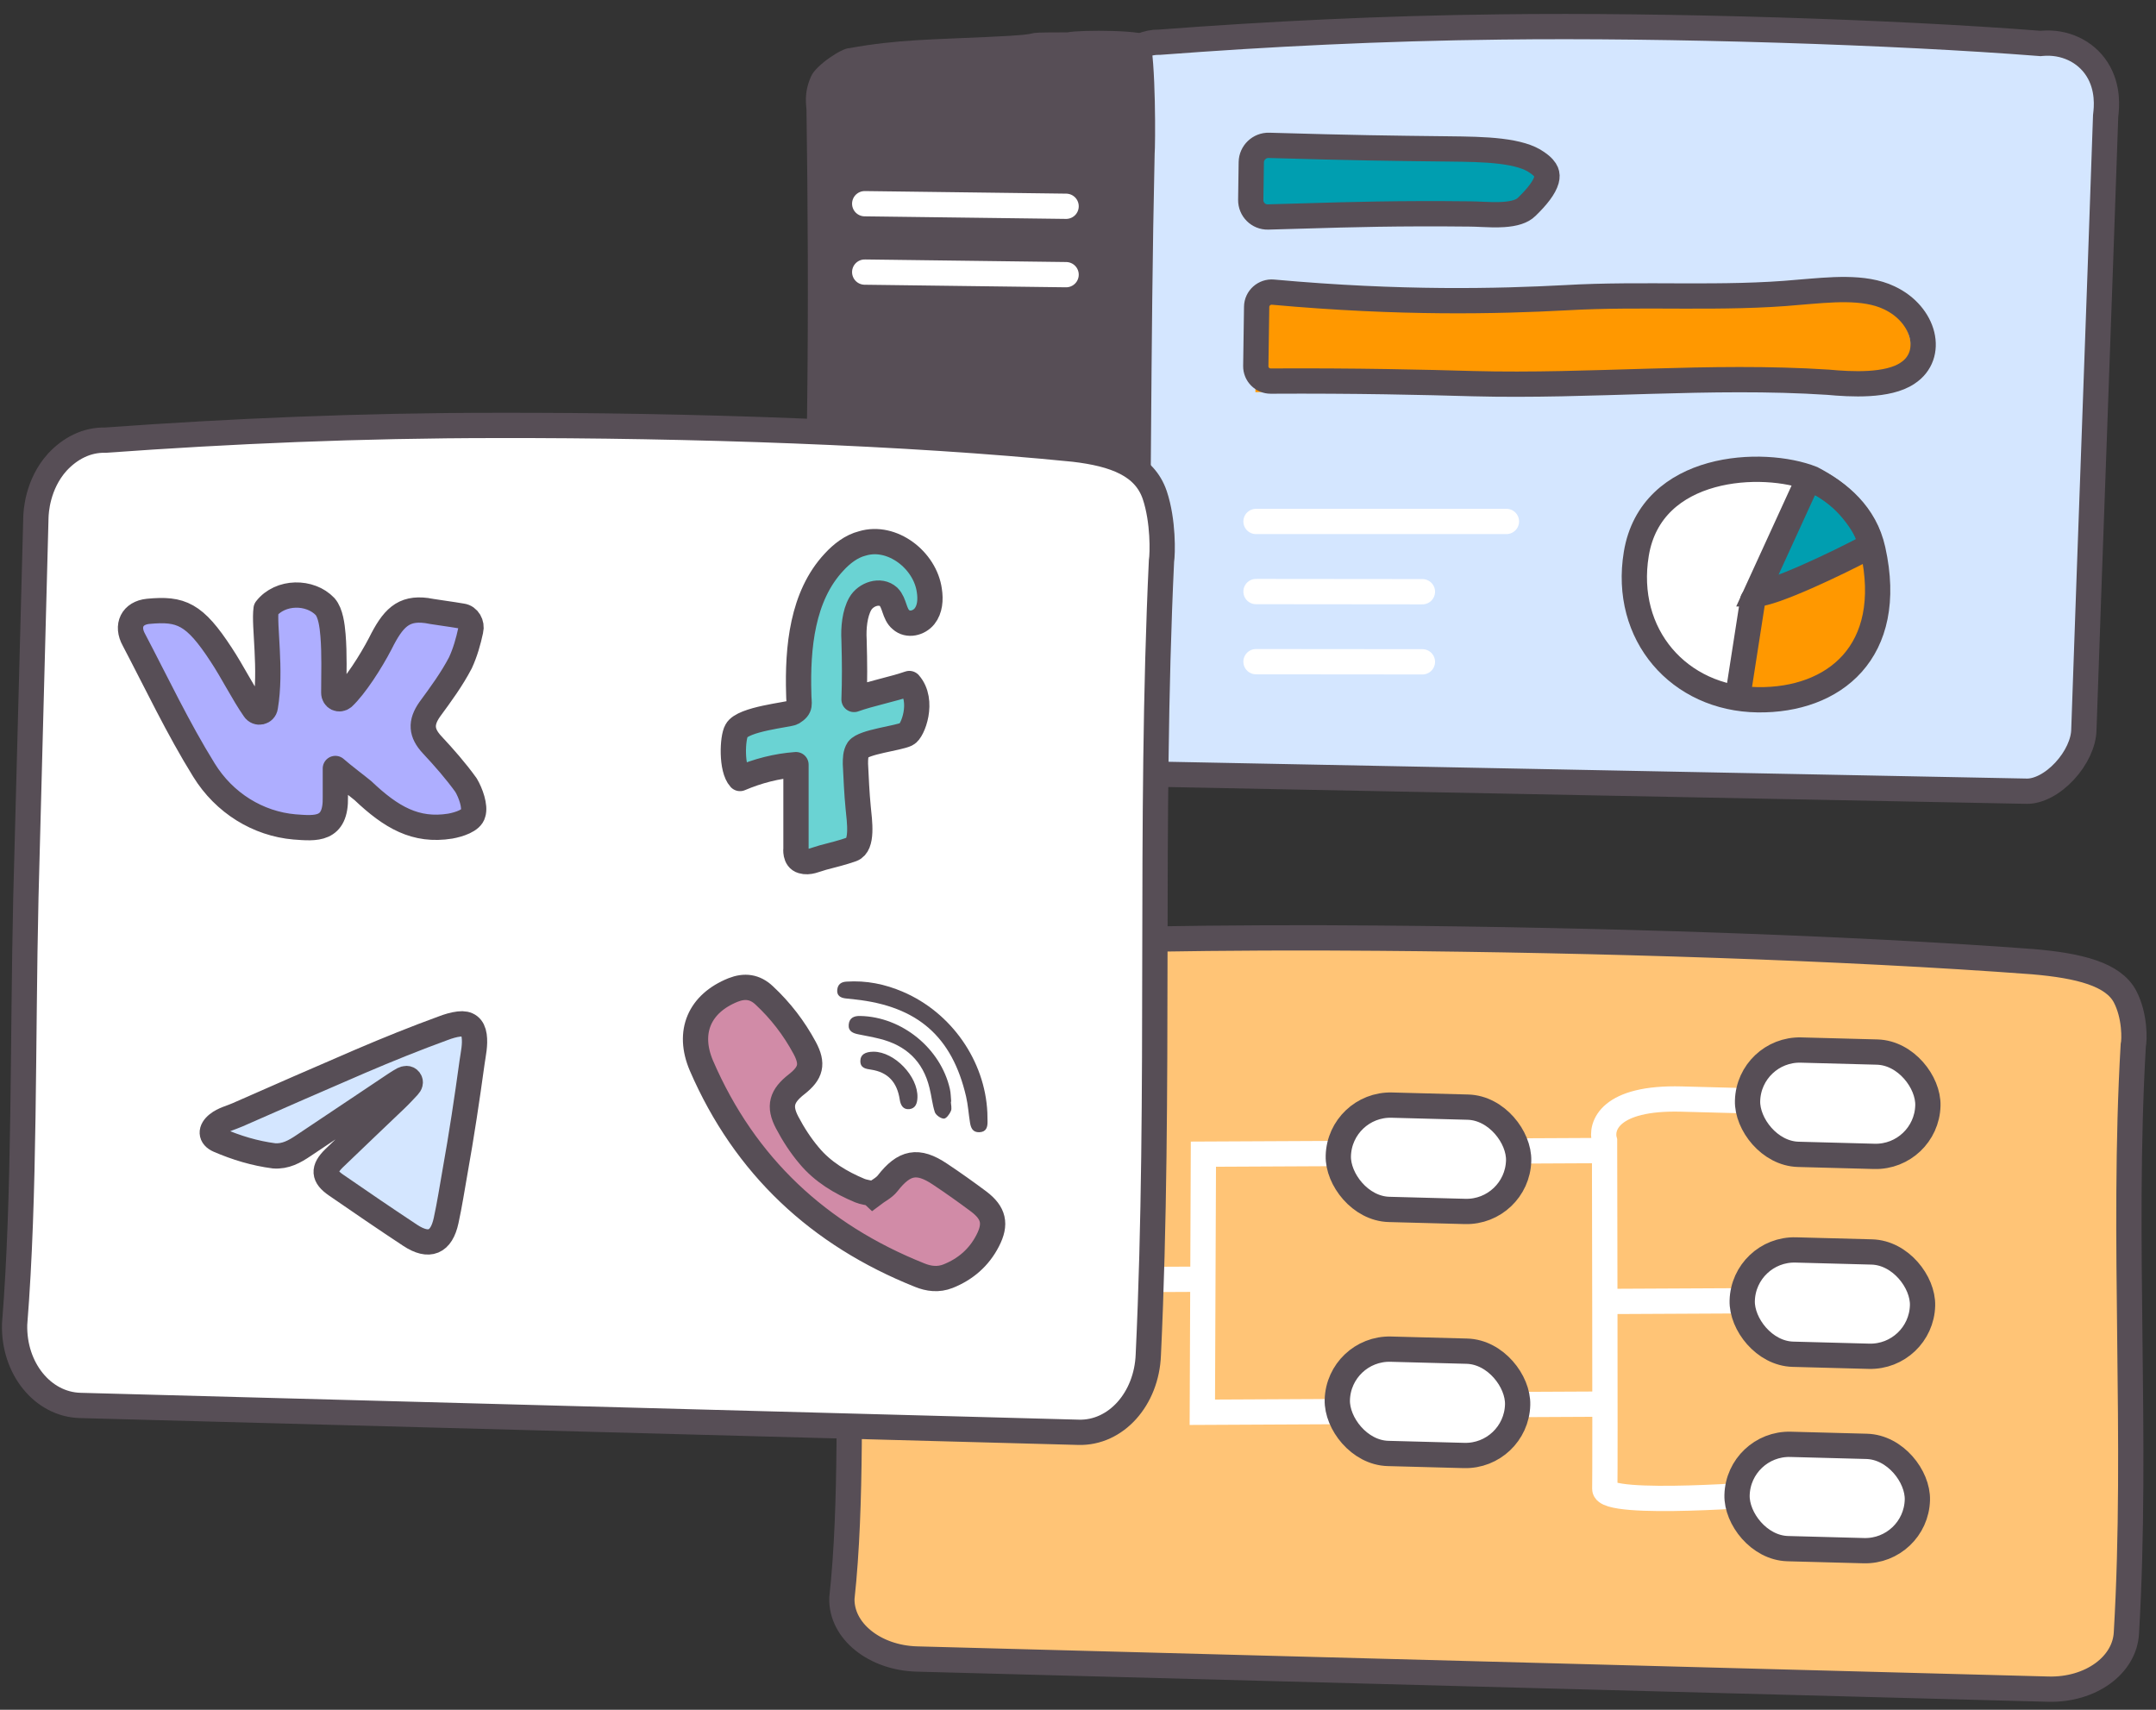 <svg width="145" height="115" viewBox="0 0 145 115" fill="none" xmlns="http://www.w3.org/2000/svg">
<rect x="0" y="0" width="145" height="115" fill="#333333" stroke="none"/>
<path d="M74.493 52.007L74.487 52.007C74.29 52.004 74.179 51.975 74.124 51.953C74.079 51.935 74.068 51.921 74.065 51.917L74.064 51.917C74.044 51.891 73.978 51.769 73.98 51.386C73.982 51.031 74.04 50.606 74.112 50.072L74.12 50.012C74.191 49.483 74.27 48.872 74.28 48.253C74.792 41.469 75.14 34.231 75.195 26.603C75.287 19.395 75.12 12.54 74.82 6.071C74.827 5.799 74.903 4.675 75.763 3.767C76.354 3.181 77.121 2.827 77.964 2.838L78.002 2.838L78.039 2.835C85.299 2.287 92.894 1.903 100.907 1.813L100.908 1.813C112.15 1.668 127.376 2.152 137.157 2.918L137.229 2.924L137.301 2.917C138.84 2.775 140.255 3.442 141.029 4.646C141.833 5.897 141.673 7.283 141.62 7.735L141.617 7.763L141.613 7.796L141.612 7.83C141.375 14.705 141.128 21.571 140.881 28.439L140.881 28.448C140.633 35.312 140.386 42.177 140.15 49.05L140.149 49.059L140.149 49.068C140.138 49.953 139.645 51.014 138.846 51.872C138.042 52.736 137.09 53.224 136.316 53.216C136.315 53.216 136.314 53.216 136.313 53.216L74.493 52.007Z" fill="#D4E6FF" stroke="#574E56" stroke-width="1.7"/>
<path d="M76.751 53.261L56.86 52.527C55.877 52.514 53.681 51.051 53.71 48.809C53.967 42.148 54.186 35.045 54.282 27.561C54.372 20.487 54.33 13.76 54.24 7.41C54.243 7.126 54.026 6.287 54.555 5.125C54.863 4.402 56.609 3.232 57.122 3.239C60.339 2.648 62.805 2.662 66.401 2.487C71.411 2.267 67.607 2.177 71.794 2.177C72.609 1.998 77.308 2.007 77.302 2.487C77.754 4.009 77.703 9.928 77.655 10.338C77.354 23.852 77.469 34.956 77.167 48.469C77.138 50.743 77.734 53.274 76.751 53.261Z" fill="#574E56"/>
<path d="M71.7 18.474C71.7 18.474 69.068 18.441 62.075 18.351C56.585 18.281 63.118 18.364 58.155 18.301" stroke="white" stroke-width="1.7" stroke-miterlimit="10" stroke-linecap="round" stroke-linejoin="round"/>
<path d="M71.7 13.874C71.7 13.874 69.068 13.841 62.075 13.751C56.585 13.681 63.118 13.765 58.155 13.701" stroke="white" stroke-width="1.7" stroke-miterlimit="10" stroke-linecap="round" stroke-linejoin="round"/>
<path d="M103.358 10.918L103.367 10.924L103.377 10.931C103.762 11.19 103.923 11.415 103.99 11.574C104.052 11.724 104.064 11.89 104.004 12.107C103.866 12.605 103.396 13.217 102.684 13.906L102.684 13.906L102.674 13.915C102.376 14.212 101.863 14.379 101.111 14.428C100.611 14.46 100.143 14.439 99.67 14.418C99.411 14.406 99.151 14.394 98.883 14.391C94.05 14.337 90.876 14.431 87.771 14.523C86.945 14.548 86.123 14.572 85.276 14.594C84.636 14.61 84.109 14.089 84.118 13.44L84.154 10.913C84.164 10.271 84.7 9.757 85.345 9.776C91.227 9.946 93.313 9.97 97.397 10.016C98.635 10.03 99.845 10.044 100.919 10.174C102.009 10.305 102.832 10.543 103.358 10.918Z" fill="#009EB0" stroke="#574E56" stroke-width="1.7"/>
<path d="M84.431 26.374L84.529 19.605C93.525 20.586 100.26 20.392 104.918 20.106C110.071 19.758 115.312 20.223 120.37 19.671C122.352 19.491 124.634 19.178 126.304 20.077C128.663 21.322 129.311 24.376 127.51 25.71C126.208 26.711 123.735 26.547 122.252 26.395C114.439 25.833 106.604 26.76 98.785 26.536C95.42 26.43 90.472 26.307 84.431 26.374Z" fill="#FF9800"/>
<path d="M85.463 25.632C84.903 25.635 84.449 25.179 84.457 24.619L84.515 20.637C84.523 20.051 85.034 19.596 85.617 19.649C94.234 20.429 100.735 20.266 105.286 20.025C110.531 19.719 115.867 20.145 121.014 19.655C123.032 19.495 125.354 19.216 127.056 20.028C129.458 21.152 130.124 23.901 128.292 25.099C126.969 25.998 124.452 25.848 122.942 25.709C114.987 25.192 107.013 26.016 99.054 25.804C95.82 25.71 91.149 25.6 85.463 25.632Z" stroke="#574E56" stroke-width="1.7" stroke-miterlimit="10" stroke-linecap="round"/>
<path d="M110.16 37.251C111.16 31.2 118.696 30.886 121.984 32.191C123.817 33.162 125.539 34.57 126.073 36.981C127.599 43.87 123.428 47.132 118.335 47.067C113.033 46.999 109.262 42.687 110.16 37.251Z" fill="white"/>
<path d="M121.411 32.184L117.853 39.955C118.959 39.969 123.336 37.893 125.503 36.736C125.503 36.736 125.743 36.029 124.381 34.353C123.019 32.678 121.411 32.184 121.411 32.184Z" fill="#009EB0"/>
<path d="M125.767 37.214L117.713 40.122C117.696 41.45 117.34 43.975 116.837 47.285C116.837 47.285 125.244 45.745 125.685 43.608C126.127 41.472 125.767 37.214 125.767 37.214Z" fill="#FF9800"/>
<path d="M121.642 32.187L118.084 39.958C119.19 39.972 123.567 37.897 125.734 36.74C125.734 36.74 125.974 36.032 124.612 34.357C123.25 32.681 121.642 32.187 121.642 32.187Z" stroke="#574E56" stroke-width="1.7" stroke-miterlimit="10"/>
<path d="M110.048 37.25C111.048 31.199 118.584 30.885 121.872 32.19C123.705 33.161 125.428 34.569 125.962 36.98C127.488 43.868 123.316 47.131 118.223 47.066C112.921 46.998 109.15 42.686 110.048 37.25Z" stroke="#574E56" stroke-width="1.7" stroke-miterlimit="10"/>
<path d="M118.72 40.499C118.792 40.035 118.474 39.6 118.01 39.528C117.546 39.456 117.112 39.774 117.04 40.237L118.72 40.499ZM117.04 40.237L116 46.917L117.68 47.179L118.72 40.499L117.04 40.237Z" fill="#574E56"/>
<path d="M84.472 35.073L101.314 35.072" stroke="white" stroke-width="1.7" stroke-miterlimit="10" stroke-linecap="round"/>
<path d="M84.472 39.788L95.663 39.799" stroke="white" stroke-width="1.7" stroke-miterlimit="10" stroke-linecap="round"/>
<path d="M84.472 44.504L95.663 44.514" stroke="white" stroke-width="1.7" stroke-miterlimit="10" stroke-linecap="round"/>
<path d="M137.755 113.611L61.666 111.584C58.826 111.508 56.562 109.702 56.621 107.499C57.323 101.055 57.031 93.522 57.186 86.267C57.369 79.412 57.544 72.822 57.689 67.375C57.697 67.1 57.771 65.724 59.279 64.63C60.244 63.952 61.506 63.526 62.945 63.564C72.392 63.203 82.328 63.009 92.748 63.102C107.374 63.217 123.975 63.731 136.723 64.683C139.861 64.951 142.12 65.531 142.914 67.023C143.599 68.327 143.556 69.95 143.471 70.315C142.705 83.403 143.777 96.712 143.011 109.8C142.915 112.002 140.596 113.686 137.755 113.611Z" fill="#FFC476" stroke="#574E56" stroke-width="1.7" stroke-miterlimit="10"/>
<rect width="12.138" height="7.016" rx="3.508" transform="matrix(0.999 -0.034 0.016 1 62.938 82.132)" fill="white" stroke="#574E56" stroke-width="1.7" stroke-miterlimit="10" stroke-linecap="round"/>
<path d="M75.66 86.064L80.794 86.039" stroke="white" stroke-width="1.7" stroke-miterlimit="10"/>
<path d="M119.338 100.443C119.338 100.443 107.895 101.386 107.929 100.139C107.962 98.892 107.913 76.733 107.913 76.733C107.624 75.742 108.253 73.793 113.086 73.922C117.92 74.05 118.259 74.059 117.825 74.048" stroke="white" stroke-width="1.7" stroke-miterlimit="10"/>
<rect x="116.917" y="97.052" width="12.132" height="7.018" rx="3.509" transform="rotate(1.526 116.917 97.052)" fill="white" stroke="#574E56" stroke-width="1.7" stroke-miterlimit="10" stroke-linecap="round"/>
<rect x="117.624" y="70.532" width="12.132" height="7.018" rx="3.509" transform="rotate(1.526 117.624 70.532)" fill="white" stroke="#574E56" stroke-width="1.7" stroke-miterlimit="10" stroke-linecap="round"/>
<path d="M107.615 87.538L117.348 87.49M102.512 77.411L107.656 77.386M102.442 94.466L107.585 94.441" stroke="white" stroke-width="1.7" stroke-miterlimit="10"/>
<path d="M89.654 77.587L80.934 77.629L80.862 94.988L89.582 94.945" stroke="white" stroke-width="1.7" stroke-miterlimit="10"/>
<rect x="90.101" y="74.236" width="12.132" height="7.018" rx="3.509" transform="rotate(1.526 90.101 74.236)" fill="white" stroke="#574E56" stroke-width="1.7" stroke-miterlimit="10" stroke-linecap="round"/>
<rect x="90.033" y="90.65" width="12.132" height="7.018" rx="3.509" transform="rotate(1.526 90.033 90.65)" fill="white" stroke="#574E56" stroke-width="1.7" stroke-miterlimit="10" stroke-linecap="round"/>
<rect x="117.265" y="83.977" width="12.132" height="7.018" rx="3.509" transform="rotate(1.526 117.265 83.977)" fill="white" stroke="#574E56" stroke-width="1.7" stroke-miterlimit="10" stroke-linecap="round"/>
<path d="M72.542 96.336L5.389 94.529C2.882 94.461 0.905 92.048 0.983 89.068C1.682 80.35 1.515 70.17 1.74 60.362C1.985 51.093 2.22 42.183 2.414 34.819C2.424 34.447 2.506 32.586 3.85 31.09C4.711 30.161 5.83 29.57 7.101 29.604C15.446 29 24.22 28.615 33.418 28.614C46.331 28.589 60.981 29.081 72.224 30.212C74.992 30.535 76.979 31.293 77.662 33.298C78.251 35.054 78.194 37.247 78.114 37.741C77.279 55.442 78.063 73.42 77.229 91.12C77.117 94.099 75.049 96.403 72.542 96.336Z" fill="white" stroke="#574E56" stroke-width="1.7" stroke-miterlimit="10"/>
<path d="M18.429 77.742C19.195 77.801 19.818 77.455 20.416 77.049C22.47 75.673 24.524 74.305 26.578 72.928C26.755 72.81 26.932 72.7 27.117 72.599C27.26 72.531 27.428 72.497 27.538 72.641C27.647 72.784 27.58 72.936 27.462 73.063C27.184 73.359 26.906 73.663 26.612 73.942C25.231 75.267 23.842 76.576 22.47 77.902C21.721 78.637 21.755 79.127 22.605 79.71C24.255 80.85 25.913 81.981 27.588 83.088C28.859 83.924 29.684 83.578 30.004 82.091C30.24 81.01 30.408 79.912 30.602 78.814C31.04 76.374 31.41 73.916 31.747 71.459C31.831 70.867 31.974 70.268 31.89 69.66C31.806 69.069 31.469 68.798 30.871 68.874C30.509 68.917 30.156 69.026 29.819 69.153C27.942 69.837 26.081 70.589 24.246 71.374C21.485 72.565 18.732 73.764 15.98 74.98C15.525 75.183 15.037 75.284 14.633 75.605C14.145 75.994 14.145 76.441 14.709 76.686C15.904 77.201 17.133 77.573 18.429 77.742Z" fill="#D4E6FF" stroke="#574E56" stroke-width="1.7"/>
<path d="M58.707 80.352C59.038 80.1 59.452 79.905 59.701 79.585C60.808 78.162 61.721 77.968 63.218 78.972C64.101 79.559 64.974 80.181 65.824 80.815C66.839 81.585 67.006 82.327 66.426 83.447C65.847 84.578 64.935 85.367 63.761 85.835C63.104 86.094 62.464 86.015 61.843 85.761C55.072 83.053 50.095 78.43 47.174 71.677C46.208 69.414 47.037 67.496 49.305 66.585C50.088 66.276 50.775 66.366 51.392 66.947C52.494 67.972 53.402 69.152 54.115 70.477C54.696 71.56 54.547 72.169 53.565 72.936C52.571 73.715 52.354 74.396 52.947 75.513C53.359 76.297 53.851 77.055 54.423 77.73C55.329 78.817 56.529 79.537 57.83 80.08C58.076 80.179 58.344 80.209 58.612 80.272C58.636 80.284 58.671 80.318 58.707 80.352Z" fill="#D18BA7" stroke="#574E56" stroke-width="1.7"/>
<path d="M66.404 74.836C66.408 75.034 66.412 75.221 66.416 75.418C66.425 75.803 66.339 76.131 65.875 76.153C65.411 76.174 65.288 75.851 65.233 75.479C65.14 74.91 65.104 74.317 64.975 73.76C64.041 69.725 61.709 67.678 57.507 67.222C57.297 67.204 57.088 67.173 56.878 67.154C56.529 67.115 56.27 66.969 56.308 66.572C56.347 66.21 56.564 66.043 56.935 66.023C58.257 65.936 59.517 66.188 60.724 66.709C63.994 68.106 66.247 71.355 66.404 74.836Z" fill="#574E56"/>
<path d="M63.95 74.097C63.954 74.307 64.029 74.55 63.952 74.727C63.863 74.938 63.638 75.246 63.475 75.238C63.266 75.231 62.947 75.005 62.873 74.808C62.699 74.276 62.652 73.718 62.513 73.173C62.079 71.376 60.93 70.306 59.155 69.867C58.688 69.749 58.21 69.666 57.743 69.571C57.37 69.498 57.042 69.365 57.079 68.921C57.116 68.478 57.415 68.32 57.856 68.334C60.656 68.389 63.268 70.511 63.885 73.248C63.949 73.526 63.944 73.829 63.973 74.108C63.973 74.097 63.961 74.097 63.95 74.097Z" fill="#574E56"/>
<path d="M58.755 70.737C60.16 70.742 61.752 72.397 61.702 73.82C61.687 74.193 61.59 74.545 61.161 74.601C60.721 74.645 60.563 74.311 60.508 73.939C60.333 72.812 59.737 72.115 58.572 71.942C58.234 71.891 57.85 71.841 57.863 71.351C57.865 70.943 58.175 70.739 58.755 70.737Z" fill="#574E56"/>
<path d="M17.844 47.545C17.791 47.917 17.314 48.023 17.103 47.705C16.362 46.643 15.621 45.156 14.88 44.04C13.08 41.279 12.181 40.907 9.958 41.119C8.899 41.225 8.476 42.075 9.005 43.031C10.54 45.952 11.969 48.979 13.716 51.794C15.091 54.025 17.367 55.406 19.802 55.618C21.231 55.724 22.607 55.883 22.554 53.6C22.554 53.175 22.554 52.325 22.554 51.688C23.03 52.113 24.089 52.909 24.406 53.175C26.311 54.981 27.952 55.937 30.281 55.565C30.863 55.459 31.71 55.193 31.816 54.715C31.974 54.237 31.657 53.334 31.339 52.803C30.651 51.847 29.857 50.944 29.064 50.095C28.323 49.298 28.27 48.608 28.905 47.705C29.646 46.696 30.387 45.687 30.969 44.571C31.286 43.881 31.498 43.137 31.657 42.394C31.763 41.969 31.498 41.491 31.075 41.438C30.492 41.332 28.905 41.119 28.693 41.066C27.105 40.854 26.417 41.597 25.57 43.297C24.935 44.518 23.877 46.165 23.083 46.908C22.818 47.121 22.448 46.961 22.448 46.59C22.448 45.315 22.501 43.987 22.395 42.712C22.342 42.075 22.236 41.225 21.866 40.801C20.86 39.738 18.849 39.738 17.896 40.96C17.738 42.075 18.267 45.049 17.844 47.545Z" fill="#AEAEFF" stroke="#574E56" stroke-width="1.7" stroke-linejoin="round"/>
<path d="M53.533 57.073C53.533 55.207 53.533 53.295 53.533 51.43C52.232 51.523 50.977 51.849 49.769 52.362C49.165 51.709 49.258 49.611 49.537 49.144C49.955 48.352 53.069 48.072 53.301 47.932C53.905 47.559 53.719 47.372 53.719 46.672C53.627 43.548 53.952 40.097 56.09 37.811C56.601 37.252 57.252 36.739 57.995 36.552C59.994 35.946 62.224 37.671 62.503 39.724C62.596 40.33 62.55 40.983 62.178 41.449C61.806 41.915 61.063 42.102 60.598 41.682C60.133 41.309 60.18 40.563 59.761 40.143C59.204 39.63 58.228 39.957 57.856 40.61C57.484 41.263 57.391 42.242 57.438 43.035C57.484 44.667 57.484 45.74 57.438 47.046C58.46 46.672 60.087 46.346 61.156 45.973C62.178 47.139 61.388 49.191 60.97 49.377C60.412 49.657 58.088 49.891 57.716 50.404C57.531 50.683 57.531 51.056 57.531 51.383C57.577 52.316 57.623 53.388 57.716 54.321C57.809 55.254 58.042 56.84 57.298 57.12C56.647 57.353 56.043 57.493 55.346 57.679C54.835 57.819 54.417 58.052 53.952 57.912C53.441 57.772 53.533 57.073 53.533 57.073Z" fill="#6AD3D3" stroke="#574E56" stroke-width="1.7" stroke-linejoin="round"/>
</svg>
